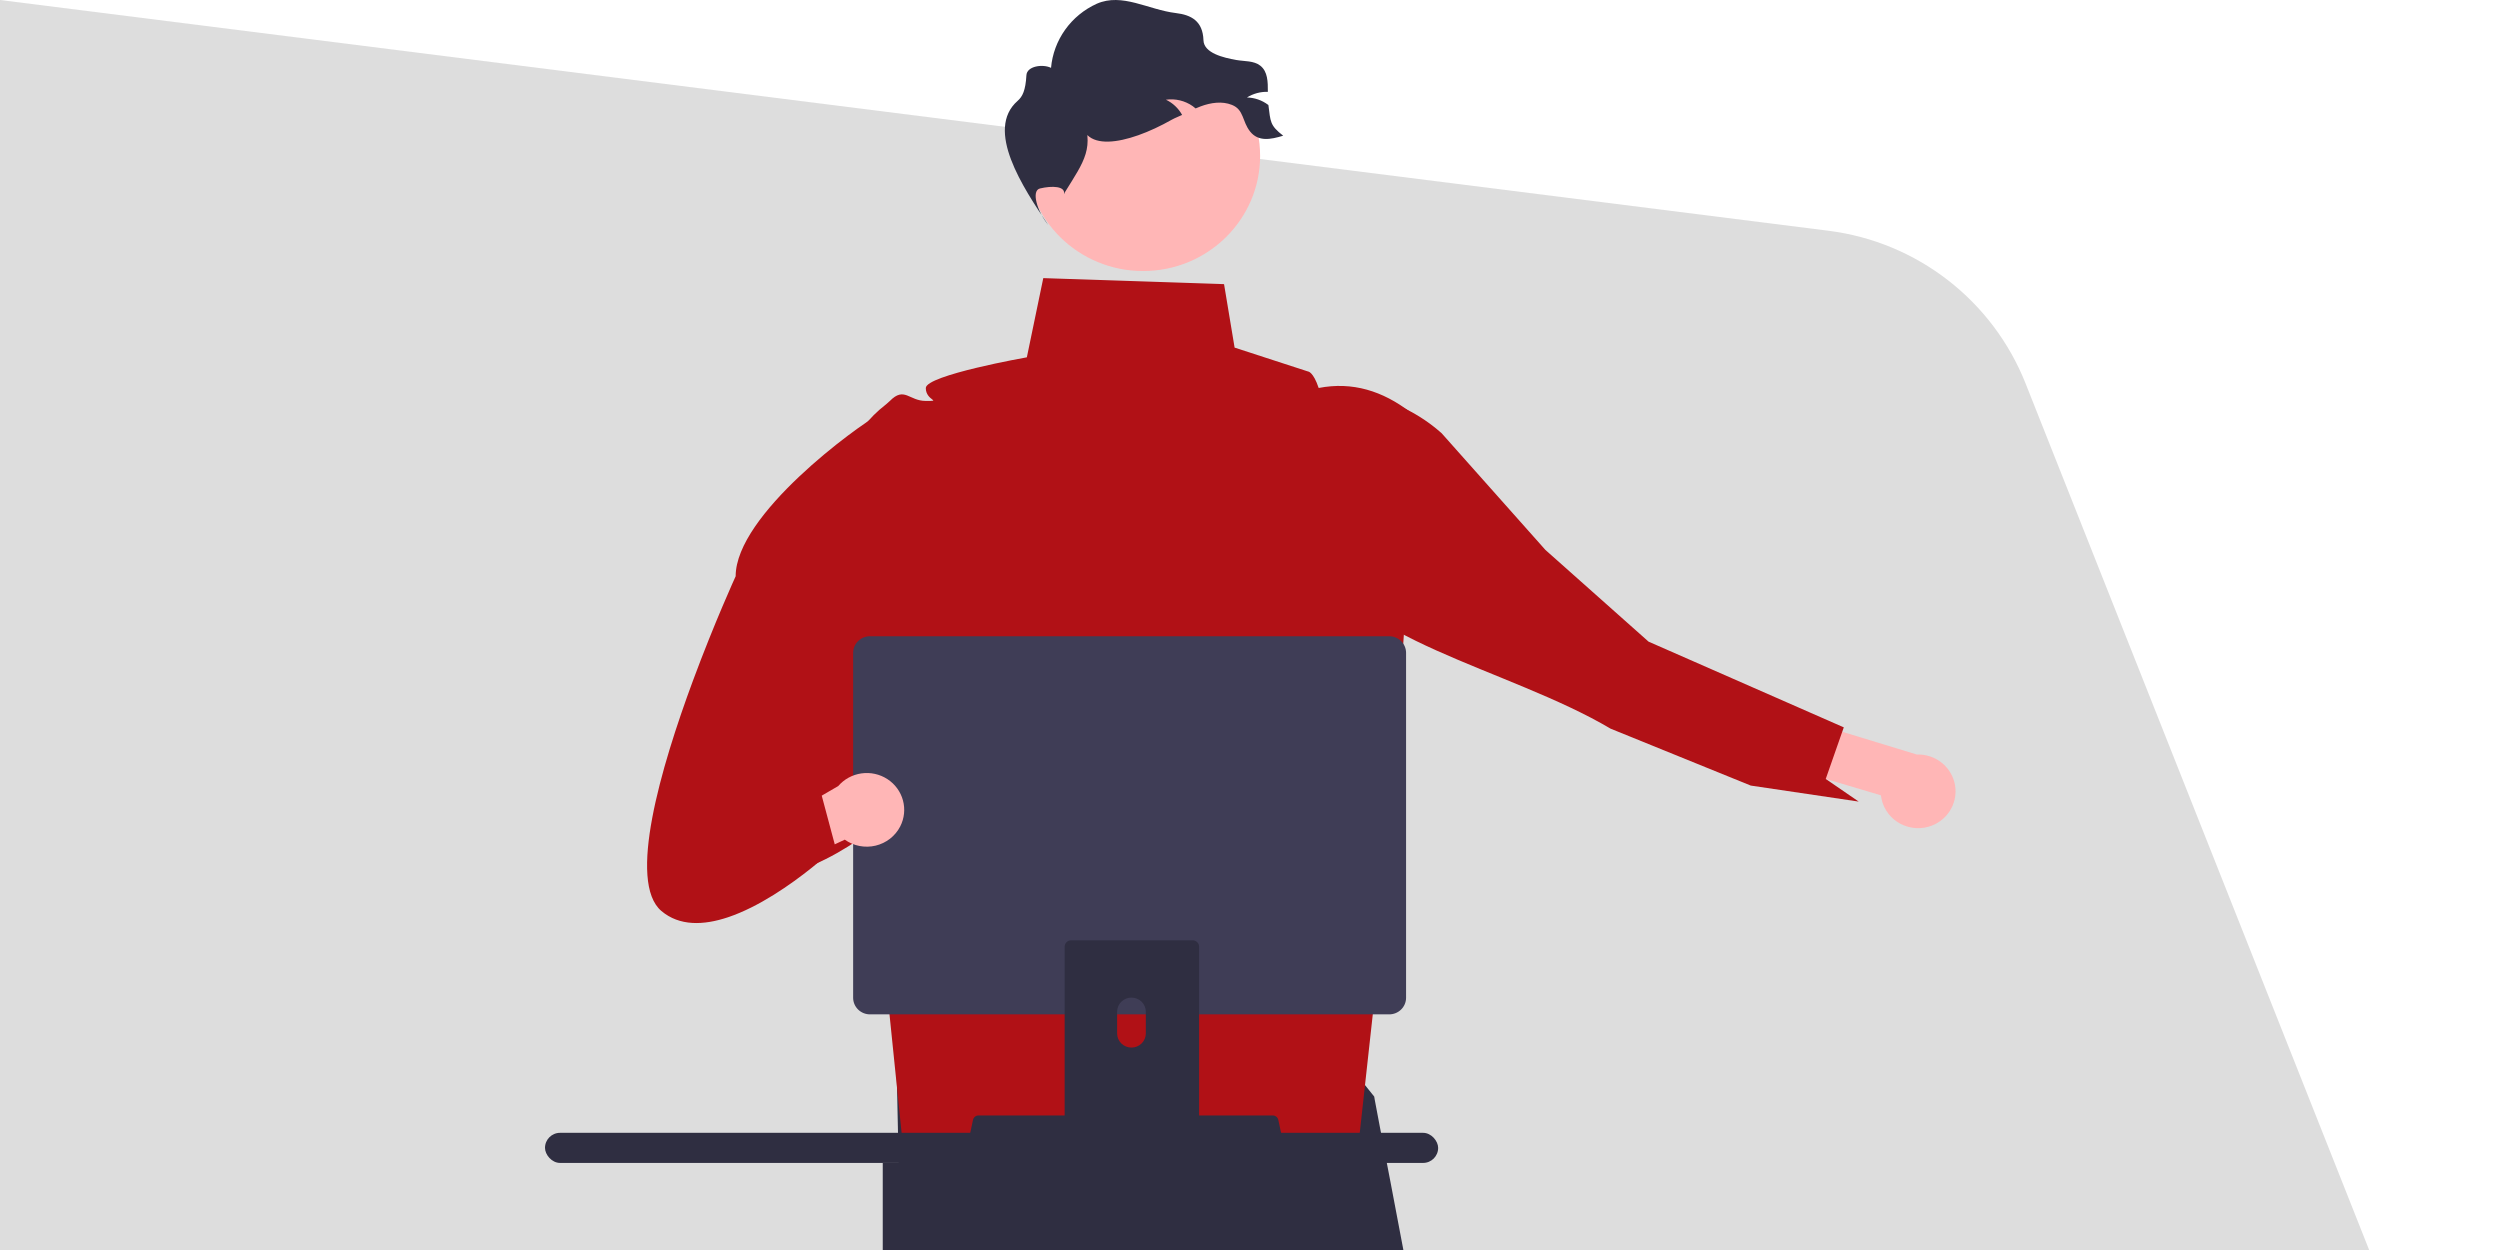 <svg width="408" height="204" viewBox="0 0 408 204" fill="none" xmlns="http://www.w3.org/2000/svg">
<g clip-path="url(#clip0_15028_47581)">
<path d="M0 0L298.406 37.658C312.877 39.484 325.206 49.042 330.582 62.6L408 257.856H0V0Z" fill="#DDDDDD"/>
<path d="M314.679 134.939C313.825 135.172 312.93 135.22 312.056 135.078C311.182 134.937 310.349 134.611 309.616 134.122C308.882 133.633 308.266 132.993 307.808 132.246C307.351 131.499 307.063 130.663 306.966 129.796L277.783 121.119L278.236 112.582L312.821 123.137C314.315 123.085 315.777 123.574 316.93 124.512C318.082 125.45 318.845 126.771 319.074 128.226C319.303 129.681 318.982 131.167 318.172 132.405C317.362 133.642 316.119 134.544 314.679 134.939V134.939Z" fill="#FFB6B6"/>
<path d="M216.426 90.903C213.471 88.475 217.798 76.442 216.631 72.954C216.561 72.743 216.495 72.531 216.432 72.319C216.3 71.869 216.33 71.388 216.516 70.957L227.484 65.877C230.342 67.027 232.976 68.656 235.267 70.694L252.211 89.748L269.045 104.716L276.431 107.958L300.907 118.706L300.654 119.426L300.651 119.429L297.961 127.121L297.961 127.126L303.343 130.819L285.723 128.206L274.07 123.474L262.849 118.918C246.282 109.101 219.024 104.013 216.426 90.903Z" fill="#B11116"/>
<path d="M224.314 190.27L224.167 190.09C223.746 187.42 224.314 190.27 224.314 190.27Z" fill="#2F2E41"/>
<path d="M231.796 219.071H190.876C187.697 211.29 185.49 205.725 185.49 205.725C185.49 205.725 184.954 211.176 184.19 219.071H147.196C146.849 197.616 146.365 175.587 146.205 168.591L217.212 170.148L224.275 178.966C224.299 179.114 224.323 179.276 224.354 179.459C224.64 181.251 228.484 200.484 231.796 219.071Z" fill="#2F2E41"/>
<path d="M231.176 68.171L231.169 68.159C230.943 67.746 230.58 67.423 230.14 67.243C225.648 63.811 220.729 62.247 215.208 63.317C214.304 60.623 213.461 60.623 213.461 60.623L201.487 56.729L199.765 46.372L170.263 45.389L167.582 58.314C167.582 58.314 151.091 61.224 151.091 63.329C151.091 65.433 153.84 65.433 151.091 65.433C148.343 65.433 147.607 63.028 145.228 65.433C145.024 65.635 144.809 65.826 144.584 66.005C144.556 66.029 144.526 66.05 144.498 66.074C141.81 68.156 139.697 70.871 138.355 73.968C137.013 77.066 136.484 80.446 136.818 83.797L141.89 133.475L147.305 186.483L221.401 189.52L226.363 144.413L231.411 69.362C231.456 68.951 231.374 68.536 231.176 68.171Z" fill="#B11116"/>
<path d="M137.339 130.523L144.595 133.74C141.184 136.464 135.99 140.129 130.902 141.825L122.819 136.398C119.808 124.967 121.652 113.187 125.271 103.226C127.276 97.692 129.935 92.408 133.192 87.484C132.859 84.133 133.387 80.752 134.73 77.655C136.072 74.558 138.184 71.843 140.873 69.761C140.903 69.737 140.931 69.716 140.958 69.691C143.636 71.979 145.823 74.769 147.392 77.9C148.961 81.03 149.88 84.436 150.095 87.92L150.257 90.554L150.581 95.743L151.402 108.996L141.661 123.909L137.339 130.523Z" fill="#B11116"/>
<path d="M158.213 187.102C158.298 187.207 158.406 187.291 158.528 187.349C158.651 187.407 158.785 187.436 158.921 187.436H208.496C208.632 187.436 208.765 187.406 208.888 187.348C209.01 187.291 209.118 187.207 209.203 187.103C209.289 187 209.35 186.879 209.382 186.749C209.413 186.619 209.416 186.484 209.388 186.353L208.618 182.755C208.586 182.608 208.518 182.471 208.418 182.357C208.319 182.243 208.193 182.156 208.05 182.102C207.947 182.062 207.837 182.042 207.726 182.042H159.688C159.577 182.042 159.467 182.062 159.364 182.102C159.222 182.156 159.095 182.243 158.996 182.357C158.897 182.471 158.828 182.608 158.796 182.755L158.027 186.353C157.999 186.484 158.002 186.619 158.034 186.748C158.066 186.878 158.127 186.999 158.213 187.102Z" fill="#2F2E41"/>
<path d="M139.232 106.538V162.839C139.233 163.556 139.523 164.244 140.038 164.751C140.553 165.259 141.252 165.544 141.981 165.544H226.722C227.451 165.544 228.15 165.259 228.665 164.751C229.18 164.244 229.47 163.556 229.471 162.839V106.538C229.469 105.821 229.179 105.134 228.664 104.627C228.149 104.121 227.451 103.836 226.722 103.835H141.981C141.253 103.836 140.555 104.121 140.04 104.627C139.524 105.134 139.234 105.821 139.232 106.538Z" fill="#3F3D56"/>
<path d="M173.751 154.497V185.333H195.692V154.497C195.693 154.276 195.621 154.06 195.487 153.881C195.354 153.702 195.165 153.571 194.95 153.505C194.849 153.472 194.742 153.456 194.636 153.457H174.811C174.53 153.457 174.261 153.566 174.062 153.761C173.863 153.956 173.752 154.22 173.751 154.496V154.497ZM182.314 165.092C182.32 164.485 182.569 163.904 183.007 163.476C183.446 163.048 184.039 162.808 184.656 162.808C185.273 162.808 185.866 163.048 186.304 163.476C186.743 163.904 186.992 164.485 186.998 165.092V168.67C186.995 169.28 186.747 169.863 186.308 170.293C185.869 170.723 185.275 170.965 184.656 170.965C184.037 170.965 183.443 170.723 183.004 170.293C182.565 169.863 182.317 169.28 182.314 168.67V165.092Z" fill="#2F2E41"/>
<path d="M186.556 44.234C197.101 44.234 205.65 35.817 205.65 25.435C205.65 15.052 197.101 6.636 186.556 6.636C176.011 6.636 167.462 15.052 167.462 25.435C167.462 35.817 176.011 44.234 186.556 44.234Z" fill="#FFB6B6"/>
<path d="M209.417 22.147C207.358 22.776 205.374 23.147 204.035 21.484C202.696 19.822 203.046 17.921 201.055 17.12C199.447 16.471 197.59 16.749 195.969 17.352C195.68 17.457 195.397 17.577 195.121 17.696C194.966 17.563 194.812 17.438 194.644 17.318C193.378 16.432 191.815 16.058 190.278 16.272C191.402 16.806 192.326 17.675 192.921 18.756C192.37 19.027 191.777 19.23 191.246 19.53C183.954 23.658 175.845 25.32 176.507 18.431C178.713 24.154 176.998 26.194 173.762 31.419L173.634 31.724C173.957 30.353 171.687 30.288 169.726 30.757C168.277 31.104 169.215 34.428 171.071 36.718C166.92 30.565 160.704 21.17 166.079 16.457C166.872 15.762 167.37 14.781 167.512 12.271C167.597 10.783 170.17 10.41 171.529 11.072C171.725 8.835 172.52 6.688 173.831 4.85C175.142 3.012 176.924 1.549 178.996 0.608C183.153 -1.214 187.381 1.588 191.899 2.131C194.405 2.432 196.306 3.426 196.406 6.575C196.473 8.672 199.682 9.423 201.781 9.794C203.113 10.026 204.613 9.887 205.676 10.715C206.907 11.675 206.921 13.364 206.914 14.987C205.71 14.953 204.522 15.274 203.503 15.908C204.75 15.938 205.956 16.356 206.948 17.1C206.967 17.111 206.985 17.125 207.002 17.14C207.365 19.868 207.217 20.445 209.417 22.147Z" fill="#2F2E41"/>
<path d="M146.918 134.87C146.518 135.649 145.952 136.333 145.258 136.875C144.564 137.417 143.759 137.804 142.898 138.009C142.037 138.215 141.141 138.234 140.272 138.065C139.403 137.896 138.582 137.543 137.865 137.031L115.91 147.317L114.438 141.259L136.797 128.286C137.763 127.162 139.114 126.426 140.594 126.217C142.074 126.008 143.58 126.341 144.828 127.153C146.075 127.964 146.977 129.198 147.362 130.621C147.747 132.043 147.589 133.555 146.918 134.87L146.918 134.87Z" fill="#FFB6B6"/>
<path d="M138.458 103.624L123.009 134.703L129.538 131.79L134.082 129.76L136.36 138.281C136.36 138.281 134.851 139.724 132.472 141.621C129.061 144.345 123.867 148.01 118.779 149.706C114.797 151.035 110.885 151.158 107.948 148.68C102.371 143.978 107.822 125.304 113.09 111.086C116.617 101.565 120.059 94.045 120.059 94.045C120.059 84.003 139.853 69.564 143.526 67.589C145.624 66.464 146.204 68.102 146.204 68.102L134.692 84.695L138.134 98.435L139.108 102.316L138.458 103.624Z" fill="#B11116"/>
<rect x="88.944" y="184.877" width="145.761" height="4.912" rx="2.456" fill="#2F2E41"/>
<rect x="144.064" y="189.789" width="3.675" height="41.139" fill="#2F2E41"/>
</g>
<defs>
<clipPath id="clip0_15028_47581">
<rect width="408" height="204" fill="white"/>
</clipPath>
</defs>
</svg>
